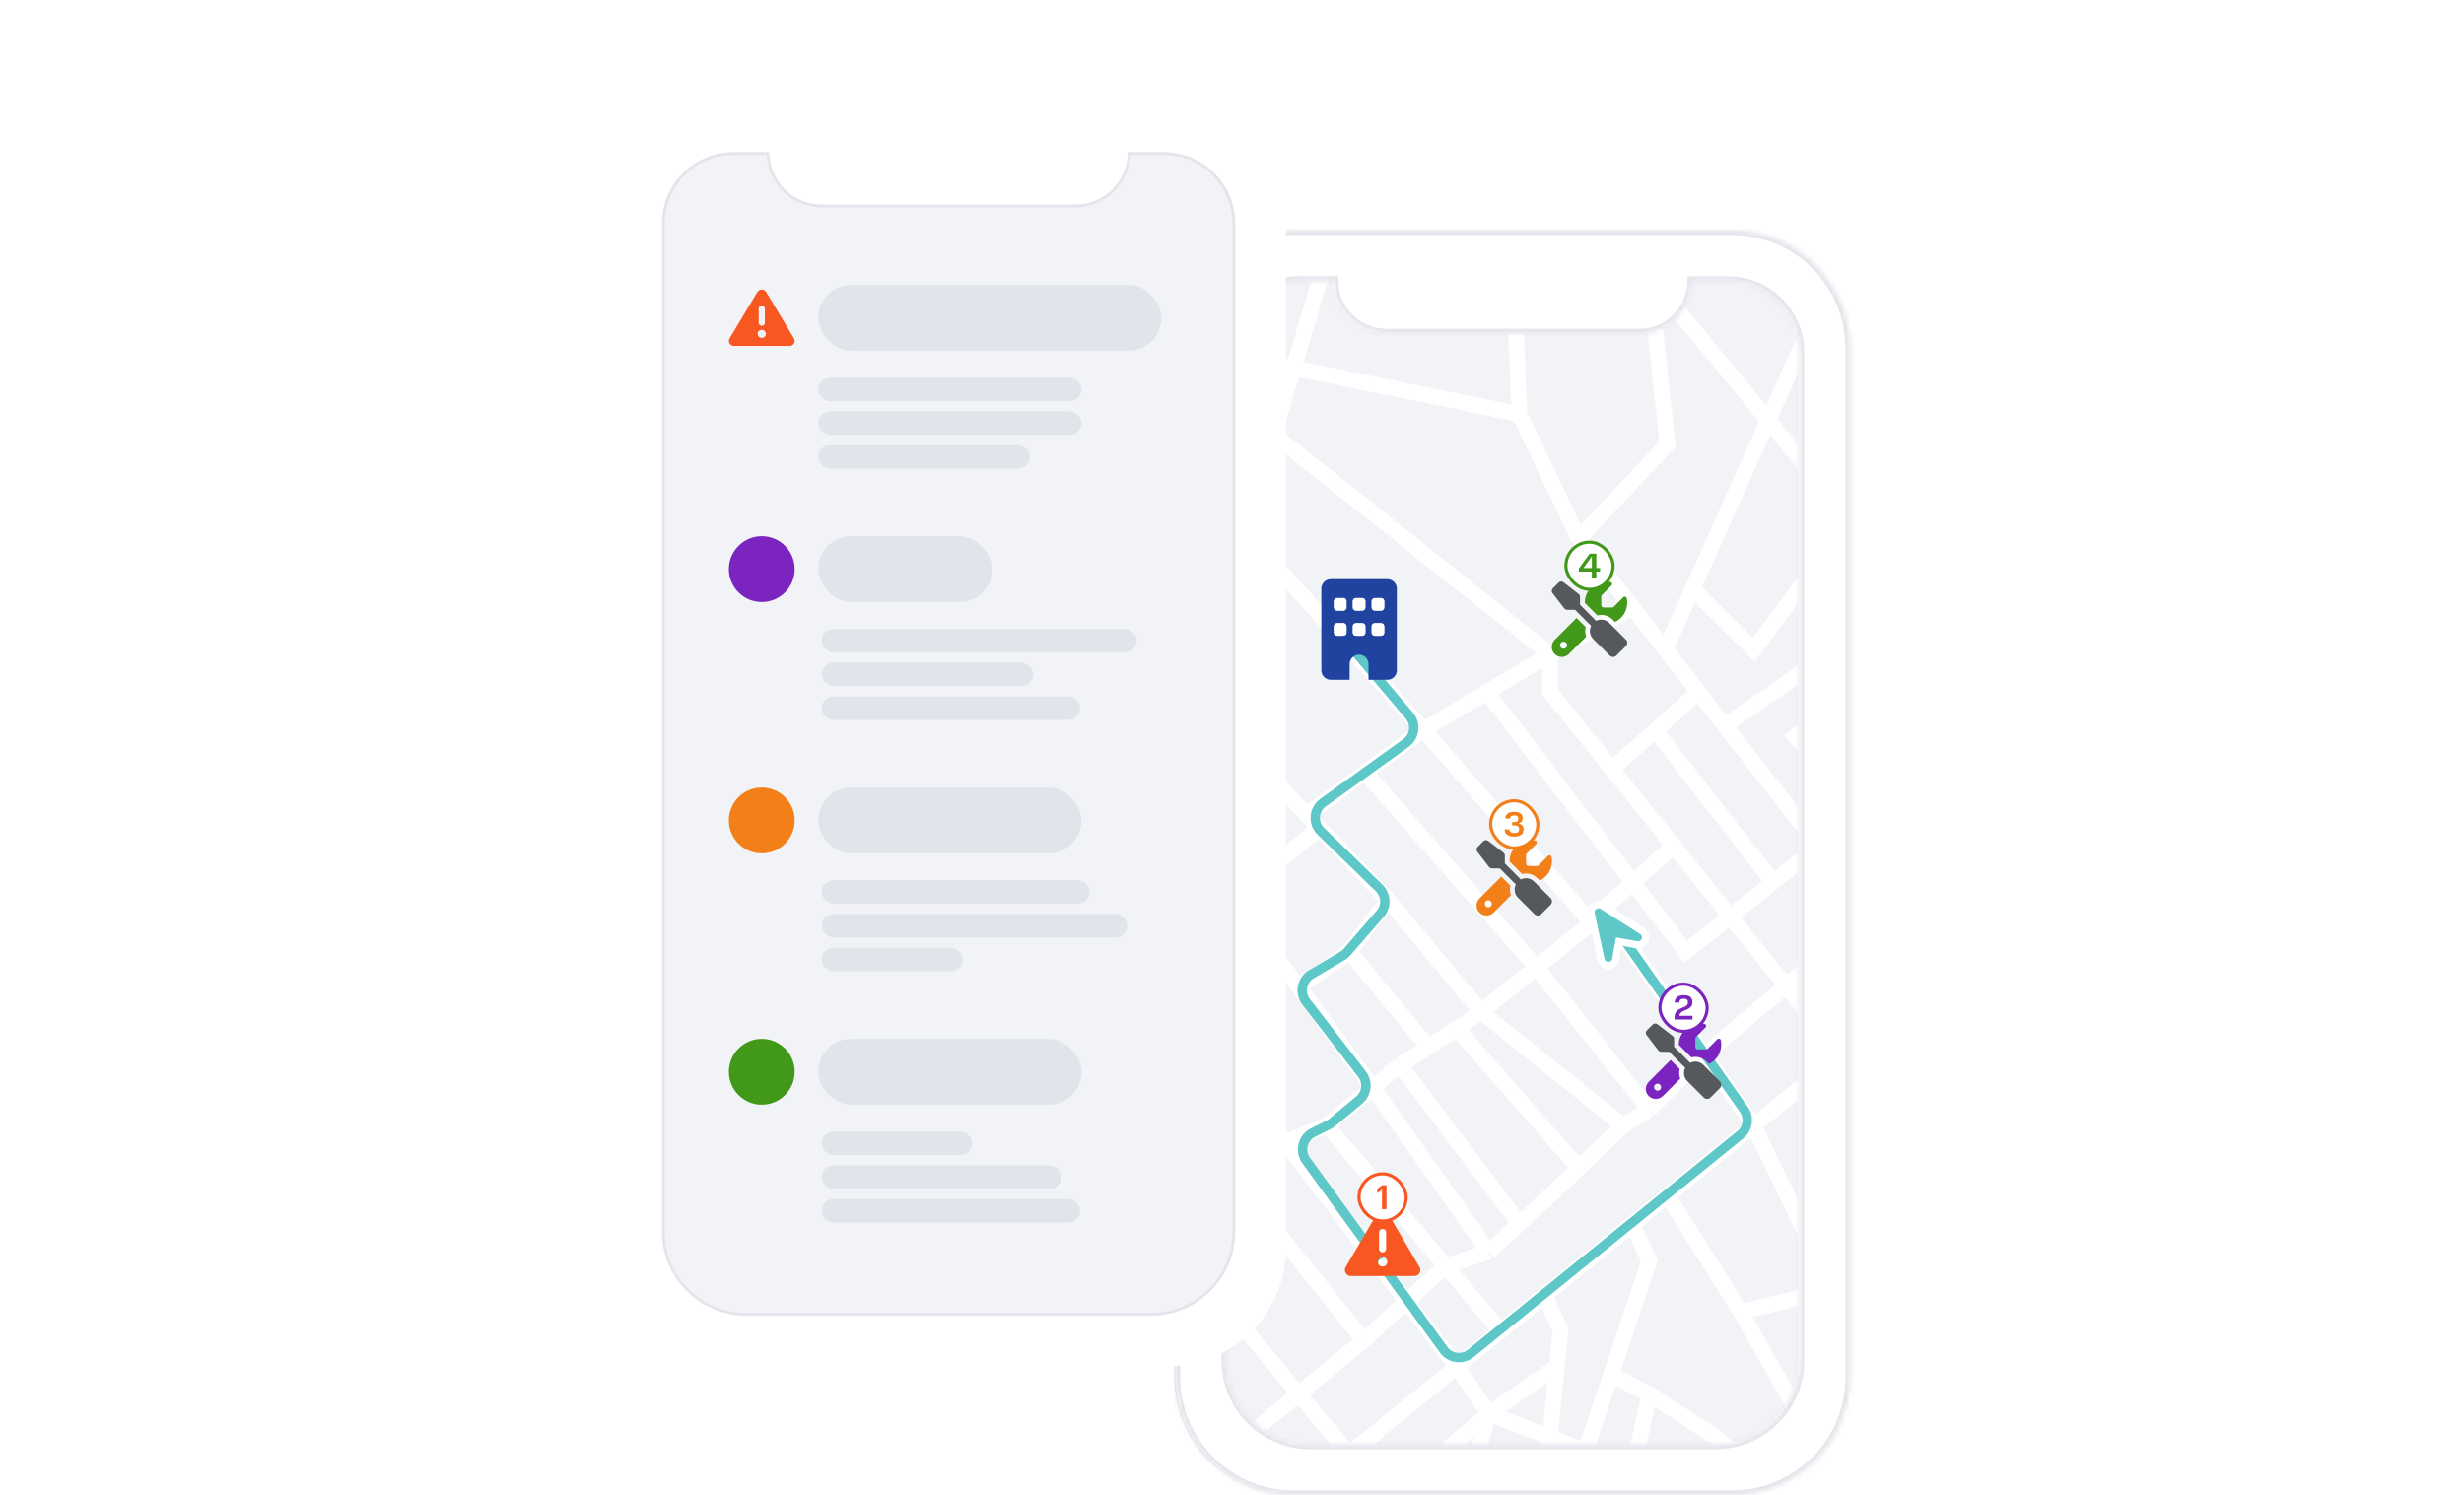 <?xml version="1.0"?>
<svg xmlns="http://www.w3.org/2000/svg" width="524" height="318" viewBox="0 0 524 318" fill="none">
<path d="M250.233 74.107C250.233 60.517 261.25 49.5 274.84 49.5H368.093C381.683 49.5 392.7 60.517 392.7 74.107V292.893C392.7 306.483 381.683 317.5 368.093 317.5H274.84C261.25 317.5 250.233 306.483 250.233 292.893V74.107Z" fill="white" stroke="#E3E5EB"/>
<g clip-path="url(#clip0_1888_23683)">
<path d="M260.493 75.003C260.493 66.585 267.318 59.76 275.736 59.76H283.358C283.358 65.926 288.357 70.925 294.523 70.925H298.894H306.515H321.759H329.38H337.002H344.624H348.41C354.576 70.925 359.575 65.926 359.575 59.76H367.197C375.615 59.76 382.44 66.585 382.44 75.003V289.307C382.44 299.211 374.411 307.24 364.506 307.24H278.426C268.522 307.24 260.493 299.211 260.493 289.307V75.003Z" fill="#F2F3F7"/>
<path d="M282.188 54.5L264.699 113.049M280.523 176.047L277.874 173.272M280.523 176.047L262.206 191.459M280.523 176.047L295.264 191.459M289.959 285.115L234.454 215.178L240.282 209.905L243.889 206.87M289.959 285.115L276.166 296.493M289.959 285.115L307.443 269.259M263.871 328.686L291.901 348.945L289.959 340.065L307.443 333.126M263.871 328.686L286.906 309.259M263.871 328.686L259.292 333.126M307.443 333.126V340.065H318.821M307.443 333.126L316.601 300.656M307.443 333.126L295.264 318.973M286.906 309.259L295.264 318.973M286.906 309.259L309.803 290.665M286.906 309.259L276.166 296.493M323.123 88.072L245.555 72.253L329.645 139.137M323.123 88.072L335.75 114.557M323.123 88.072L321.596 50.883M329.645 139.137V147.185L342.787 163.559M329.645 139.137L347.133 129.146M329.645 139.137L316.185 147.185M391.533 224.294L410.96 208.518L404.299 202.412L386.759 179.933M391.533 224.294L372.939 239.394M391.533 224.294L355.928 179.933M412.625 133.864L390.423 57.267L359.953 125.26M412.625 133.864L393.442 110.551M412.625 133.864L404.299 140.014M335.75 114.557L354.622 94.455L350.737 58.654L393.442 110.551M335.75 114.557L347.133 129.146M347.133 129.146L354.17 138.165M302.725 155.233L264.699 113.049M302.725 155.233L338.525 196.307M302.725 155.233L290.299 164.253M302.725 155.233L316.185 147.185M277.874 173.272L240.282 133.864L264.699 113.049M277.874 173.272L290.299 164.253M338.525 196.307L341.023 193.254M338.525 196.307L326.731 205.743M341.023 193.254L362.494 224.294M341.023 193.254L355.928 179.933M372.939 239.394L354.622 254.268M372.939 239.394L389.729 274.327M372.939 239.394L362.494 224.294M391.533 316.475L406.519 309.259L389.729 274.327M391.533 316.475L379.599 325.911M391.533 316.475L370.163 279.009M379.599 325.911L377.096 328.686M379.599 325.911L377.096 316.475L364.89 305.652L350.737 296.493M379.599 325.911L381.819 340.065H412.625V271.238L397.916 272.904L389.729 274.327M316.601 300.656L295.264 318.973M316.601 300.656L309.803 290.665M316.601 300.656L329.645 305.652M316.601 300.656L331.107 290.665M309.803 290.665L273.307 242.931M309.803 290.665L319.135 283.086M329.645 305.652L338.525 309.259L347.133 313.422M329.645 305.652L318.821 340.065M329.645 305.652L331.107 290.665M347.133 313.422L377.096 328.686M347.133 313.422L350.737 296.493M347.133 313.422L338.525 340.065M377.096 328.686L366.833 340.065H338.525M350.737 296.493L342.626 292.33M338.525 340.065H326.592M326.592 340.065H318.821M326.592 340.065L342.626 292.33M347.133 260.35L350.737 268.186L342.626 292.33M347.133 260.35L328.468 275.508M347.133 260.35L354.622 254.268M328.468 275.508L331.865 282.894L331.107 290.665M328.468 275.508L319.135 283.086M354.622 254.268L370.163 279.009M370.163 279.009L389.729 274.327M259.292 333.126L245.555 346.448V321.748L251.383 316.94M259.292 333.126L251.383 316.94M251.383 316.94L276.166 296.493M276.166 296.493L248.607 263.19L273.307 242.931M273.307 242.931L243.889 206.87M273.307 242.931L282.188 239.394M243.889 206.87L262.206 191.459M319.135 283.086L307.443 269.259M282.188 239.394L291.901 231.275M282.188 239.394L307.443 269.259M291.901 231.275L316.601 266.243M291.901 231.275L276.166 209.905M291.901 231.275L297.729 226.557M316.601 266.243L323.123 260.256M316.601 266.243L307.443 269.259M276.166 209.905L262.206 191.459M276.166 209.905L286.906 202.412M297.729 226.557L323.123 260.256M297.729 226.557L303.766 222.672M323.123 260.256L329.645 254.268L335.75 248.425M295.264 191.459L314.936 215.178M295.264 191.459L286.906 202.412M314.936 215.178L345.186 239.394M314.936 215.178L309.803 218.786M314.936 215.178L326.731 205.743M345.186 239.394L335.75 248.425M345.186 239.394L350.737 235.993M335.75 248.425L309.803 218.786M309.803 218.786L303.766 222.672M326.731 205.743L290.299 164.253M326.731 205.743L350.737 235.993M350.737 235.993L362.494 224.294M362.494 224.294L399.303 193.254L412.625 176.047L409.017 164.253L396.214 173.272M386.759 179.933L396.214 173.272M386.759 179.933L377.096 187.622M386.759 179.933L366.833 154.394M396.214 173.272L381.819 156.621L404.299 140.014M316.185 147.185L358.507 202.412L377.096 187.622M355.928 179.933L342.787 163.559M342.787 163.559L351.997 155.372M361.208 147.185L351.997 155.372M361.208 147.185L354.17 138.165M361.208 147.185L366.833 154.394M351.997 155.372L377.096 187.622M303.766 222.672L286.906 202.412M354.17 138.165L359.953 125.26M393.442 110.551L372.939 138.165L359.953 125.26M366.833 154.394L396.214 133.864L404.299 140.014" stroke="white" stroke-width="3.33"/>
<path d="M286 136L299.706 152.198C301.212 153.978 300.882 156.665 298.989 158.028L281.371 170.713C279.352 172.167 279.135 175.091 280.919 176.826L293.289 188.862C294.81 190.342 294.911 192.753 293.518 194.354L286.425 202.511C286.144 202.835 285.812 203.111 285.442 203.33L278.9 207.195C276.829 208.419 276.299 211.181 277.77 213.085L289.643 228.449C290.958 230.152 290.691 232.591 289.038 233.968L283.357 238.703C283.12 238.9 282.861 239.07 282.585 239.208L279.221 240.89C277.011 241.995 276.321 244.819 277.773 246.818L307.021 287.086C308.368 288.942 310.996 289.287 312.777 287.843L370.094 241.357C371.729 240.03 372.057 237.664 370.842 235.943L343 196.5" stroke="#5EC7C7" stroke-width="2" stroke-linecap="round"/>
<g filter="url(#filter0_d_1888_23683)">
<path d="M340.813 190.639C340.813 190.638 340.812 190.638 340.812 190.638C340.266 190.29 339.567 190.309 339.041 190.675C338.514 191.041 338.253 191.69 338.39 192.323C338.39 192.323 338.39 192.324 338.39 192.324L340.468 202.042C340.468 202.042 340.468 202.042 340.468 202.042C340.468 202.042 340.468 202.042 340.468 202.042C340.629 202.794 341.298 203.318 342.057 203.308C342.826 203.298 343.473 202.741 343.608 201.99L344.285 198.215L348.061 198.893C348.815 199.028 349.555 198.611 349.834 197.902C350.115 197.187 349.847 196.377 349.201 195.967C349.201 195.967 349.201 195.967 349.201 195.967L340.813 190.639Z" fill="#5EC7C7" stroke="white" stroke-width="1.528"/>
</g>
<g filter="url(#filter1_d_1888_23683)">
<path d="M281 123.006C281 121.899 281.899 121 283.006 121H295.045C296.152 121 297.051 121.899 297.051 123.006V140.395C297.051 141.503 296.152 142.401 295.045 142.401H291.032V139.057C291.032 137.95 290.133 137.051 289.025 137.051C287.918 137.051 287.019 137.95 287.019 139.057V142.401H283.006C281.899 142.401 281 141.503 281 140.395V123.006ZM284.344 130.363C283.976 130.363 283.675 130.664 283.675 131.032V132.369C283.675 132.737 283.976 133.038 284.344 133.038H285.682C286.049 133.038 286.35 132.737 286.35 132.369V131.032C286.35 130.664 286.049 130.363 285.682 130.363H284.344ZM287.688 131.032V132.369C287.688 132.737 287.989 133.038 288.357 133.038H289.694C290.062 133.038 290.363 132.737 290.363 132.369V131.032C290.363 130.664 290.062 130.363 289.694 130.363H288.357C287.989 130.363 287.688 130.664 287.688 131.032ZM292.369 130.363C292.002 130.363 291.701 130.664 291.701 131.032V132.369C291.701 132.737 292.002 133.038 292.369 133.038H293.707C294.075 133.038 294.376 132.737 294.376 132.369V131.032C294.376 130.664 294.075 130.363 293.707 130.363H292.369ZM283.675 125.682V127.019C283.675 127.387 283.976 127.688 284.344 127.688H285.682C286.049 127.688 286.35 127.387 286.35 127.019V125.682C286.35 125.314 286.049 125.013 285.682 125.013H284.344C283.976 125.013 283.675 125.314 283.675 125.682ZM288.357 125.013C287.989 125.013 287.688 125.314 287.688 125.682V127.019C287.688 127.387 287.989 127.688 288.357 127.688H289.694C290.062 127.688 290.363 127.387 290.363 127.019V125.682C290.363 125.314 290.062 125.013 289.694 125.013H288.357ZM291.701 125.682V127.019C291.701 127.387 292.002 127.688 292.369 127.688H293.707C294.075 127.688 294.376 127.387 294.376 127.019V125.682C294.376 125.314 294.075 125.013 293.707 125.013H292.369C292.002 125.013 291.701 125.314 291.701 125.682Z" fill="#1F439F"/>
<path d="M284.344 125.013C283.976 125.013 283.675 125.314 283.675 125.681V127.019C283.675 127.387 283.976 127.688 284.344 127.688H285.682C286.049 127.688 286.35 127.387 286.35 127.019V125.681C286.35 125.314 286.049 125.013 285.682 125.013H284.344ZM284.344 130.363C283.976 130.363 283.675 130.664 283.675 131.032V132.369C283.675 132.737 283.976 133.038 284.344 133.038H285.682C286.049 133.038 286.35 132.737 286.35 132.369V131.032C286.35 130.664 286.049 130.363 285.682 130.363H284.344ZM288.357 130.363C287.989 130.363 287.688 130.664 287.688 131.032V132.369C287.688 132.737 287.989 133.038 288.357 133.038H289.694C290.062 133.038 290.363 132.737 290.363 132.369V131.032C290.363 130.664 290.062 130.363 289.694 130.363H288.357ZM291.701 131.032V132.369C291.701 132.737 292.002 133.038 292.37 133.038H293.707C294.075 133.038 294.376 132.737 294.376 132.369V131.032C294.376 130.664 294.075 130.363 293.707 130.363H292.37C292.002 130.363 291.701 130.664 291.701 131.032ZM287.688 125.681V127.019C287.688 127.387 287.989 127.688 288.357 127.688H289.694C290.062 127.688 290.363 127.387 290.363 127.019V125.681C290.363 125.314 290.062 125.013 289.694 125.013H288.357C287.989 125.013 287.688 125.314 287.688 125.681ZM292.37 125.013C292.002 125.013 291.701 125.314 291.701 125.681V127.019C291.701 127.387 292.002 127.688 292.37 127.688H293.707C294.075 127.688 294.376 127.387 294.376 127.019V125.681C294.376 125.314 294.075 125.013 293.707 125.013H292.37Z" fill="white"/>
</g>
<g filter="url(#filter2_d_1888_23683)">
<path d="M351.473 215.219C351.74 214.953 352.163 214.925 352.464 215.153L355.724 217.661C355.909 217.802 356.019 218.025 356.019 218.257V219.953L359.436 223.37C360.345 222.909 361.486 223.057 362.245 223.818L365.756 227.33C366.148 227.721 366.148 228.358 365.756 228.75L363.75 230.756C363.358 231.148 362.722 231.148 362.33 230.756L358.819 227.245C358.06 226.486 357.909 225.345 358.37 224.436L354.953 221.019H353.26C353.025 221.019 352.806 220.909 352.665 220.724L350.157 217.464C349.925 217.166 349.953 216.743 350.219 216.473L351.473 215.219Z" fill="#55595E"/>
<path d="M355.279 222.762L350.624 227.418C350.226 227.816 350 228.358 350 228.922C350 230.098 350.953 231.051 352.129 231.051C352.693 231.051 353.235 230.825 353.633 230.427L357.326 226.734C357.082 226.079 357.044 225.367 357.214 224.693L355.279 222.759V222.762ZM363.449 223.605C364.985 222.884 366.051 221.323 366.051 219.514C366.051 219.185 366.016 218.865 365.951 218.558C365.875 218.207 365.446 218.116 365.192 218.37L363.189 220.373C363.095 220.467 362.966 220.521 362.834 220.521H361.035C360.759 220.521 360.533 220.295 360.533 220.019V218.216C360.533 218.085 360.587 217.956 360.681 217.862L362.684 215.859C362.938 215.605 362.847 215.176 362.496 215.1C362.186 215.034 361.866 215 361.537 215C359.044 215 357.022 217.022 357.022 219.514C357.022 219.524 357.022 219.53 357.022 219.539L359.696 222.214C360.825 221.928 362.073 222.229 362.957 223.113L363.449 223.605ZM352.508 227.791C352.708 227.791 352.899 227.87 353.04 228.011C353.181 228.152 353.26 228.343 353.26 228.543C353.26 228.743 353.181 228.934 353.04 229.075C352.899 229.216 352.708 229.295 352.508 229.295C352.308 229.295 352.117 229.216 351.976 229.075C351.835 228.934 351.756 228.743 351.756 228.543C351.756 228.343 351.835 228.152 351.976 228.011C352.117 227.87 352.308 227.791 352.508 227.791Z" fill="#7B24BF"/>
<rect x="353.01" y="206.64" width="10.032" height="10.032" rx="5.016" fill="white"/>
<rect x="353.01" y="206.64" width="10.032" height="10.032" rx="5.016" stroke="#7B24BF" stroke-width="0.669"/>
<path d="M356.113 213.729C356.113 213.42 356.152 213.158 356.231 212.942C356.314 212.726 356.422 212.543 356.554 212.391C356.687 212.238 356.836 212.113 357.003 212.015C357.175 211.912 357.349 211.822 357.525 211.743C357.707 211.665 357.881 211.594 358.048 211.53C358.219 211.461 358.371 211.385 358.504 211.302C358.636 211.218 358.742 211.12 358.82 211.007C358.903 210.895 358.945 210.752 358.945 210.581V210.382C358.945 210.161 358.869 210.002 358.717 209.904C358.57 209.801 358.357 209.749 358.077 209.749C357.753 209.749 357.518 209.808 357.371 209.926C357.224 210.044 357.138 210.255 357.113 210.559H356.135C356.15 210.269 356.204 210.027 356.297 209.83C356.395 209.629 356.527 209.467 356.694 209.345C356.861 209.217 357.059 209.127 357.29 209.073C357.525 209.019 357.788 208.992 358.077 208.992C358.366 208.992 358.624 209.019 358.849 209.073C359.08 209.122 359.274 209.205 359.431 209.323C359.588 209.44 359.708 209.593 359.791 209.779C359.875 209.965 359.916 210.193 359.916 210.463C359.916 210.797 359.85 211.066 359.718 211.272C359.585 211.478 359.418 211.647 359.217 211.78C359.016 211.907 358.798 212.015 358.563 212.104C358.327 212.192 358.106 212.288 357.9 212.391C357.694 212.494 357.518 212.619 357.371 212.766C357.229 212.913 357.15 213.111 357.135 213.362H359.931V214.156H356.113V213.729Z" fill="#7B24BF"/>
</g>
<g filter="url(#filter3_d_1888_23683)">
<path d="M315.473 176.219C315.74 175.953 316.163 175.925 316.464 176.153L319.724 178.661C319.909 178.802 320.019 179.025 320.019 179.257V180.953L323.436 184.37C324.345 183.909 325.486 184.057 326.245 184.818L329.756 188.33C330.148 188.721 330.148 189.358 329.756 189.75L327.75 191.756C327.358 192.148 326.722 192.148 326.33 191.756L322.819 188.245C322.06 187.486 321.909 186.345 322.37 185.436L318.953 182.019H317.26C317.025 182.019 316.806 181.909 316.665 181.724L314.157 178.464C313.925 178.166 313.953 177.743 314.219 177.473L315.473 176.219Z" fill="#55595E"/>
<path d="M319.279 183.762L314.624 188.418C314.226 188.816 314 189.358 314 189.922C314 191.098 314.953 192.051 316.129 192.051C316.693 192.051 317.235 191.825 317.633 191.427L321.326 187.734C321.082 187.079 321.044 186.367 321.214 185.693L319.279 183.759V183.762ZM327.449 184.605C328.985 183.884 330.051 182.323 330.051 180.514C330.051 180.185 330.016 179.865 329.951 179.558C329.875 179.207 329.446 179.116 329.192 179.37L327.189 181.373C327.095 181.467 326.966 181.521 326.834 181.521H325.035C324.759 181.521 324.533 181.295 324.533 181.019V179.216C324.533 179.085 324.587 178.956 324.681 178.862L326.684 176.859C326.938 176.605 326.847 176.176 326.496 176.1C326.186 176.034 325.866 176 325.537 176C323.044 176 321.022 178.022 321.022 180.514C321.022 180.524 321.022 180.53 321.022 180.539L323.696 183.214C324.825 182.928 326.073 183.229 326.957 184.113L327.449 184.605ZM316.508 188.791C316.708 188.791 316.899 188.87 317.04 189.011C317.181 189.152 317.26 189.343 317.26 189.543C317.26 189.743 317.181 189.934 317.04 190.075C316.899 190.216 316.708 190.295 316.508 190.295C316.308 190.295 316.117 190.216 315.976 190.075C315.835 189.934 315.756 189.743 315.756 189.543C315.756 189.343 315.835 189.152 315.976 189.011C316.117 188.87 316.308 188.791 316.508 188.791Z" fill="#F27F18"/>
<rect x="317.01" y="167.64" width="10.032" height="10.032" rx="5.016" fill="white"/>
<rect x="317.01" y="167.64" width="10.032" height="10.032" rx="5.016" stroke="#F27F18" stroke-width="0.669"/>
<path d="M320.967 173.722C320.987 173.972 321.082 174.163 321.254 174.295C321.426 174.428 321.686 174.494 322.034 174.494C322.382 174.494 322.637 174.435 322.799 174.317C322.961 174.2 323.042 174.023 323.042 173.788V173.567C323.042 173.332 322.954 173.16 322.777 173.052C322.605 172.939 322.365 172.883 322.056 172.883H321.57V172.162H322.049C322.299 172.162 322.497 172.113 322.645 172.015C322.792 171.912 322.865 171.757 322.865 171.551V171.345C322.865 171.13 322.794 170.978 322.652 170.889C322.515 170.796 322.311 170.749 322.041 170.749C321.767 170.749 321.551 170.799 321.394 170.897C321.242 170.99 321.149 171.166 321.114 171.426H320.114C320.148 170.926 320.33 170.563 320.658 170.337C320.987 170.107 321.438 169.992 322.012 169.992C322.586 169.992 323.03 170.1 323.343 170.315C323.662 170.526 323.822 170.86 323.822 171.316C323.822 171.615 323.748 171.863 323.601 172.059C323.454 172.25 323.231 172.385 322.931 172.464C323.27 172.537 323.532 172.677 323.719 172.883C323.91 173.084 324.006 173.356 324.006 173.7C324.006 174.229 323.839 174.622 323.505 174.877C323.177 175.127 322.681 175.252 322.019 175.252C321.372 175.252 320.874 175.129 320.526 174.884C320.178 174.639 319.991 174.251 319.967 173.722H320.967Z" fill="#F27F18"/>
</g>
<g filter="url(#filter4_d_1888_23683)">
<path d="M331.473 121.219C331.74 120.953 332.163 120.925 332.464 121.153L335.724 123.661C335.909 123.802 336.019 124.025 336.019 124.257V125.953L339.436 129.37C340.345 128.909 341.486 129.057 342.245 129.818L345.756 133.33C346.148 133.721 346.148 134.358 345.756 134.75L343.75 136.756C343.358 137.148 342.722 137.148 342.33 136.756L338.819 133.245C338.06 132.486 337.909 131.345 338.37 130.436L334.953 127.019H333.26C333.025 127.019 332.806 126.909 332.665 126.724L330.157 123.464C329.925 123.166 329.953 122.743 330.219 122.473L331.473 121.219Z" fill="#55595E"/>
<path d="M335.279 128.762L330.624 133.418C330.226 133.816 330 134.358 330 134.922C330 136.098 330.953 137.051 332.129 137.051C332.693 137.051 333.235 136.825 333.633 136.427L337.326 132.734C337.082 132.079 337.044 131.367 337.214 130.693L335.279 128.759V128.762ZM343.449 129.605C344.985 128.884 346.051 127.323 346.051 125.514C346.051 125.185 346.016 124.865 345.951 124.558C345.875 124.207 345.446 124.116 345.192 124.37L343.189 126.373C343.095 126.467 342.966 126.521 342.834 126.521H341.035C340.759 126.521 340.533 126.295 340.533 126.019V124.216C340.533 124.085 340.587 123.956 340.681 123.862L342.684 121.859C342.938 121.605 342.847 121.176 342.496 121.1C342.186 121.034 341.866 121 341.537 121C339.044 121 337.022 123.022 337.022 125.514C337.022 125.524 337.022 125.53 337.022 125.539L339.696 128.214C340.825 127.928 342.073 128.229 342.957 129.113L343.449 129.605ZM332.508 133.791C332.708 133.791 332.899 133.87 333.04 134.011C333.181 134.152 333.26 134.343 333.26 134.543C333.26 134.743 333.181 134.934 333.04 135.075C332.899 135.216 332.708 135.295 332.508 135.295C332.308 135.295 332.117 135.216 331.976 135.075C331.835 134.934 331.756 134.743 331.756 134.543C331.756 134.343 331.835 134.152 331.976 134.011C332.117 133.87 332.308 133.791 332.508 133.791Z" fill="#429919"/>
<rect x="333.01" y="112.64" width="10.032" height="10.032" rx="5.016" fill="white"/>
<rect x="333.01" y="112.64" width="10.032" height="10.032" rx="5.016" stroke="#429919" stroke-width="0.669"/>
<path d="M338.063 115.08H339.483V118.14H340.277V118.891H339.483V120.156H338.527V118.891H335.76V118.243L338.063 115.08ZM338.527 118.14V115.676L336.731 118.14H338.527Z" fill="#429919"/>
</g>
<g filter="url(#filter5_d_1888_23683)">
<path d="M294.778 259.768C294.778 259.351 294.442 259.016 294.025 259.016C293.608 259.016 293.273 259.351 293.273 259.768V263.279C293.273 263.696 293.608 264.032 294.025 264.032C294.442 264.032 294.778 263.696 294.778 263.279V259.768ZM294.025 267.041C294.291 267.041 294.547 266.936 294.735 266.748C294.923 266.559 295.029 266.304 295.029 266.038C295.029 265.772 294.923 265.517 294.735 265.329C294.547 265.141 294.291 265.035 294.025 265.035C293.759 265.035 293.504 265.141 293.316 265.329C293.128 265.517 293.022 265.772 293.022 266.038C293.022 266.304 293.128 266.559 293.316 266.748C293.504 266.936 293.759 267.041 294.025 267.041Z" fill="white"/>
<path d="M294.026 254.669C294.471 254.669 294.881 254.904 295.107 255.289L301.879 266.826C302.107 267.215 302.107 267.694 301.885 268.083C301.662 268.472 301.245 268.713 300.797 268.713H287.254C286.806 268.713 286.389 268.472 286.166 268.083C285.944 267.694 285.947 267.212 286.172 266.826L292.944 255.289C293.17 254.904 293.58 254.669 294.026 254.669ZM294.026 258.681C293.609 258.681 293.273 259.017 293.273 259.434V262.945C293.273 263.362 293.609 263.697 294.026 263.697C294.442 263.697 294.778 263.362 294.778 262.945V259.434C294.778 259.017 294.442 258.681 294.026 258.681ZM295.029 265.704C295.029 265.438 294.923 265.183 294.735 264.994C294.547 264.806 294.292 264.701 294.026 264.701C293.759 264.701 293.504 264.806 293.316 264.994C293.128 265.183 293.022 265.438 293.022 265.704C293.022 265.97 293.128 266.225 293.316 266.413C293.504 266.601 293.759 266.707 294.026 266.707C294.292 266.707 294.547 266.601 294.735 266.413C294.923 266.225 295.029 265.97 295.029 265.704Z" fill="#F95721"/>
<rect x="289.01" y="246.978" width="10.032" height="10.032" rx="5.016" fill="white"/>
<rect x="289.01" y="246.978" width="10.032" height="10.032" rx="5.016" stroke="#F85722" stroke-width="0.669"/>
<path d="M293.897 249.418H294.861V254.494H293.897V250.33L292.882 251.102V250.183L293.897 249.418Z" fill="#F85722"/>
</g>
</g>
<mask id="path-24-inside-1_1888_23683" fill="white">
<path fill-rule="evenodd" clip-rule="evenodd" d="M275.107 49C261.241 49 250 60.241 250 74.107V292.893C250 306.759 261.241 318 275.107 318H368.36C382.226 318 393.467 306.759 393.467 292.893V74.107C393.467 60.241 382.226 49 368.36 49H275.107ZM276.003 59.76C267.585 59.76 260.76 66.585 260.76 75.003V289.307C260.76 299.211 268.789 307.24 278.693 307.24H364.773C374.678 307.24 382.707 299.211 382.707 289.307V75.003C382.707 66.585 375.882 59.76 367.463 59.76H359.842C359.842 65.926 354.843 70.925 348.677 70.925H344.89H337.269H329.647H322.025H306.782H299.16H294.789C288.623 70.925 283.625 65.926 283.625 59.76H276.003Z"/>
</mask>
<path fill-rule="evenodd" clip-rule="evenodd" d="M275.107 49C261.241 49 250 60.241 250 74.107V292.893C250 306.759 261.241 318 275.107 318H368.36C382.226 318 393.467 306.759 393.467 292.893V74.107C393.467 60.241 382.226 49 368.36 49H275.107ZM276.003 59.76C267.585 59.76 260.76 66.585 260.76 75.003V289.307C260.76 299.211 268.789 307.24 278.693 307.24H364.773C374.678 307.24 382.707 299.211 382.707 289.307V75.003C382.707 66.585 375.882 59.76 367.463 59.76H359.842C359.842 65.926 354.843 70.925 348.677 70.925H344.89H337.269H329.647H322.025H306.782H299.16H294.789C288.623 70.925 283.625 65.926 283.625 59.76H276.003Z" fill="white"/>
<path d="M359.842 59.76V58.76H358.842V59.76H359.842ZM283.625 59.76H284.625V58.76H283.625V59.76ZM251 74.107C251 60.793 261.793 50 275.107 50V48C260.688 48 249 59.688 249 74.107H251ZM251 292.893V74.107H249V292.893H251ZM275.107 317C261.793 317 251 306.207 251 292.893H249C249 307.312 260.688 319 275.107 319V317ZM368.36 317H275.107V319H368.36V317ZM392.467 292.893C392.467 306.207 381.674 317 368.36 317V319C382.778 319 394.467 307.312 394.467 292.893H392.467ZM392.467 74.107V292.893H394.467V74.107H392.467ZM368.36 50C381.674 50 392.467 60.793 392.467 74.107H394.467C394.467 59.688 382.778 48 368.36 48V50ZM275.107 50H368.36V48H275.107V50ZM261.76 75.003C261.76 67.137 268.137 60.76 276.003 60.76V58.76C267.032 58.76 259.76 66.032 259.76 75.003H261.76ZM261.76 289.307V75.003H259.76V289.307H261.76ZM278.693 306.24C269.341 306.24 261.76 298.659 261.76 289.307H259.76C259.76 299.763 268.237 308.24 278.693 308.24V306.24ZM364.773 306.24H278.693V308.24H364.773V306.24ZM381.707 289.307C381.707 298.659 374.125 306.24 364.773 306.24V308.24C375.23 308.24 383.707 299.763 383.707 289.307H381.707ZM381.707 75.003V289.307H383.707V75.003H381.707ZM367.463 60.76C375.33 60.76 381.707 67.137 381.707 75.003H383.707C383.707 66.032 376.434 58.76 367.463 58.76V60.76ZM359.842 60.76H367.463V58.76H359.842V60.76ZM348.677 71.925C355.395 71.925 360.842 66.478 360.842 59.76H358.842C358.842 65.374 354.291 69.925 348.677 69.925V71.925ZM344.89 71.925H348.677V69.925H344.89V71.925ZM337.269 71.925H344.89V69.925H337.269V71.925ZM329.647 71.925H337.269V69.925H329.647V71.925ZM322.025 71.925H329.647V69.925H322.025V71.925ZM306.782 71.925H322.025V69.925H306.782V71.925ZM299.16 71.925H306.782V69.925H299.16V71.925ZM294.789 71.925H299.16V69.925H294.789V71.925ZM282.625 59.76C282.625 66.478 288.071 71.925 294.789 71.925V69.925C289.176 69.925 284.625 65.374 284.625 59.76H282.625ZM276.003 60.76H283.625V58.76H276.003V60.76Z" fill="#E3E5EB" mask="url(#path-24-inside-1_1888_23683)"/>
<g filter="url(#filter6_d_1888_23683)">
<path d="M130 43.107C130 29.241 141.241 18 155.107 18H248.36C262.226 18 273.467 29.241 273.467 43.107V261.893C273.467 275.759 262.226 287 248.36 287H155.107C141.241 287 130 275.759 130 261.893V43.107Z" fill="white"/>
<path d="M141.063 44.003C141.063 35.752 147.752 29.063 156.003 29.063H163.326C163.486 35.257 168.558 40.228 174.79 40.228H179.161H186.782H202.026H209.647H217.269H224.891H228.677C234.909 40.228 239.98 35.257 240.141 29.063H247.463C255.715 29.063 262.403 35.752 262.403 44.003V258.307C262.403 268.044 254.51 275.937 244.773 275.937H158.693C148.956 275.937 141.063 268.044 141.063 258.307V44.003Z" fill="#F2F3F7" stroke="#E3E5EB" stroke-width="0.606"/>
<rect x="174" y="57" width="73" height="14" rx="7" fill="#E1E5EB"/>
<rect x="174" y="76.727" width="56" height="5" rx="2.5" fill="#E1E5EB"/>
<rect x="174" y="83.9" width="56" height="5" rx="2.5" fill="#E1E5EB"/>
<rect x="174" y="91.073" width="45" height="5" rx="2.5" fill="#E1E5EB"/>
<path d="M162.001 58C162.39 58 162.748 58.201 162.945 58.53L168.851 68.388C169.051 68.72 169.051 69.129 168.857 69.462C168.663 69.794 168.299 70 167.908 70H156.095C155.703 70 155.34 69.794 155.146 69.462C154.951 69.129 154.954 68.717 155.151 68.388L161.058 58.53C161.255 58.201 161.613 58 162.001 58ZM162.001 61.429C161.638 61.429 161.345 61.715 161.345 62.071V65.071C161.345 65.428 161.638 65.714 162.001 65.714C162.365 65.714 162.657 65.428 162.657 65.071V62.071C162.657 61.715 162.365 61.429 162.001 61.429ZM162.876 67.429C162.876 67.201 162.784 66.983 162.62 66.823C162.456 66.662 162.233 66.571 162.001 66.571C161.769 66.571 161.547 66.662 161.382 66.823C161.218 66.983 161.126 67.201 161.126 67.429C161.126 67.656 161.218 67.874 161.382 68.035C161.547 68.195 161.769 68.286 162.001 68.286C162.233 68.286 162.456 68.195 162.62 68.035C162.784 67.874 162.876 67.656 162.876 67.429Z" fill="#F95721"/>
<circle cx="162" cy="117.453" r="7" fill="#7B24BF"/>
<rect x="174" y="110.453" width="37" height="14" rx="7" fill="#E1E5EB"/>
<rect x="174.727" y="130.18" width="67" height="5" rx="2.5" fill="#E1E5EB"/>
<rect x="174.727" y="137.353" width="45" height="5" rx="2.5" fill="#E1E5EB"/>
<rect x="174.727" y="144.527" width="55" height="5" rx="2.5" fill="#E1E5EB"/>
<circle cx="162" cy="170.907" r="7" fill="#F27F18"/>
<rect x="174" y="163.907" width="56" height="14" rx="7" fill="#E1E5EB"/>
<rect x="174.727" y="183.633" width="57" height="5" rx="2.5" fill="#E1E5EB"/>
<rect x="174.727" y="190.807" width="65" height="5" rx="2.5" fill="#E1E5EB"/>
<rect x="174.727" y="197.98" width="30" height="5" rx="2.5" fill="#E1E5EB"/>
<circle cx="162" cy="224.36" r="7" fill="#429919"/>
<rect x="174" y="217.36" width="56" height="14" rx="7" fill="#E1E5EB"/>
<rect x="174.727" y="237.087" width="32" height="5" rx="2.5" fill="#E1E5EB"/>
<rect x="174.727" y="244.26" width="51" height="5" rx="2.5" fill="#E1E5EB"/>
<rect x="174.727" y="251.433" width="55" height="5" rx="2.5" fill="#E1E5EB"/>
</g>
<defs>
<filter id="filter0_d_1888_23683" x="327.926" y="182.963" width="29.431" height="29.431" filterUnits="userSpaceOnUse" color-interpolation-filters="sRGB">
<feFlood flood-opacity="0" result="BackgroundImageFix"/>
<feColorMatrix in="SourceAlpha" type="matrix" values="0 0 0 0 0 0 0 0 0 0 0 0 0 0 0 0 0 0 127 0" result="hardAlpha"/>
<feOffset dy="2.037"/>
<feGaussianBlur stdDeviation="2.037"/>
<feComposite in2="hardAlpha" operator="out"/>
<feColorMatrix type="matrix" values="0 0 0 0 0 0 0 0 0 0 0 0 0 0 0 0 0 0 0.15 0"/>
<feBlend mode="normal" in2="BackgroundImageFix" result="effect1_dropShadow_1888_23683"/>
<feBlend mode="normal" in="SourceGraphic" in2="effect1_dropShadow_1888_23683" result="shape"/>
</filter>
<filter id="filter1_d_1888_23683" x="276.64" y="118.82" width="24.772" height="30.122" filterUnits="userSpaceOnUse" color-interpolation-filters="sRGB">
<feFlood flood-opacity="0" result="BackgroundImageFix"/>
<feColorMatrix in="SourceAlpha" type="matrix" values="0 0 0 0 0 0 0 0 0 0 0 0 0 0 0 0 0 0 127 0" result="hardAlpha"/>
<feOffset dy="2.18"/>
<feGaussianBlur stdDeviation="2.18"/>
<feComposite in2="hardAlpha" operator="out"/>
<feColorMatrix type="matrix" values="0 0 0 0 0 0 0 0 0 0 0 0 0 0 0 0 0 0 0.15 0"/>
<feBlend mode="normal" in2="BackgroundImageFix" result="effect1_dropShadow_1888_23683"/>
<feBlend mode="normal" in="SourceGraphic" in2="effect1_dropShadow_1888_23683" result="shape"/>
</filter>
<filter id="filter2_d_1888_23683" x="344.649" y="203.631" width="26.752" height="35.446" filterUnits="userSpaceOnUse" color-interpolation-filters="sRGB">
<feFlood flood-opacity="0" result="BackgroundImageFix"/>
<feColorMatrix in="SourceAlpha" type="matrix" values="0 0 0 0 0 0 0 0 0 0 0 0 0 0 0 0 0 0 127 0" result="hardAlpha"/>
<feOffset dy="2.675"/>
<feGaussianBlur stdDeviation="2.675"/>
<feComposite in2="hardAlpha" operator="out"/>
<feColorMatrix type="matrix" values="0 0 0 0 0 0 0 0 0 0 0 0 0 0 0 0 0 0 0.15 0"/>
<feBlend mode="normal" in2="BackgroundImageFix" result="effect1_dropShadow_1888_23683"/>
<feBlend mode="normal" in="SourceGraphic" in2="effect1_dropShadow_1888_23683" result="shape"/>
</filter>
<filter id="filter3_d_1888_23683" x="308.649" y="164.631" width="26.752" height="35.446" filterUnits="userSpaceOnUse" color-interpolation-filters="sRGB">
<feFlood flood-opacity="0" result="BackgroundImageFix"/>
<feColorMatrix in="SourceAlpha" type="matrix" values="0 0 0 0 0 0 0 0 0 0 0 0 0 0 0 0 0 0 127 0" result="hardAlpha"/>
<feOffset dy="2.675"/>
<feGaussianBlur stdDeviation="2.675"/>
<feComposite in2="hardAlpha" operator="out"/>
<feColorMatrix type="matrix" values="0 0 0 0 0 0 0 0 0 0 0 0 0 0 0 0 0 0 0.15 0"/>
<feBlend mode="normal" in2="BackgroundImageFix" result="effect1_dropShadow_1888_23683"/>
<feBlend mode="normal" in="SourceGraphic" in2="effect1_dropShadow_1888_23683" result="shape"/>
</filter>
<filter id="filter4_d_1888_23683" x="324.649" y="109.631" width="26.752" height="35.446" filterUnits="userSpaceOnUse" color-interpolation-filters="sRGB">
<feFlood flood-opacity="0" result="BackgroundImageFix"/>
<feColorMatrix in="SourceAlpha" type="matrix" values="0 0 0 0 0 0 0 0 0 0 0 0 0 0 0 0 0 0 127 0" result="hardAlpha"/>
<feOffset dy="2.675"/>
<feGaussianBlur stdDeviation="2.675"/>
<feComposite in2="hardAlpha" operator="out"/>
<feColorMatrix type="matrix" values="0 0 0 0 0 0 0 0 0 0 0 0 0 0 0 0 0 0 0.15 0"/>
<feBlend mode="normal" in2="BackgroundImageFix" result="effect1_dropShadow_1888_23683"/>
<feBlend mode="normal" in="SourceGraphic" in2="effect1_dropShadow_1888_23683" result="shape"/>
</filter>
<filter id="filter5_d_1888_23683" x="280.65" y="243.968" width="26.752" height="34.108" filterUnits="userSpaceOnUse" color-interpolation-filters="sRGB">
<feFlood flood-opacity="0" result="BackgroundImageFix"/>
<feColorMatrix in="SourceAlpha" type="matrix" values="0 0 0 0 0 0 0 0 0 0 0 0 0 0 0 0 0 0 127 0" result="hardAlpha"/>
<feOffset dy="2.675"/>
<feGaussianBlur stdDeviation="2.675"/>
<feComposite in2="hardAlpha" operator="out"/>
<feColorMatrix type="matrix" values="0 0 0 0 0 0 0 0 0 0 0 0 0 0 0 0 0 0 0.15 0"/>
<feBlend mode="normal" in2="BackgroundImageFix" result="effect1_dropShadow_1888_23683"/>
<feBlend mode="normal" in="SourceGraphic" in2="effect1_dropShadow_1888_23683" result="shape"/>
</filter>
<filter id="filter6_d_1888_23683" x="108.48" y="0.067" width="186.507" height="312.04" filterUnits="userSpaceOnUse" color-interpolation-filters="sRGB">
<feFlood flood-opacity="0" result="BackgroundImageFix"/>
<feColorMatrix in="SourceAlpha" type="matrix" values="0 0 0 0 0 0 0 0 0 0 0 0 0 0 0 0 0 0 127 0" result="hardAlpha"/>
<feOffset dy="3.587"/>
<feGaussianBlur stdDeviation="10.76"/>
<feComposite in2="hardAlpha" operator="out"/>
<feColorMatrix type="matrix" values="0 0 0 0 0 0 0 0 0 0 0 0 0 0 0 0 0 0 0.25 0"/>
<feBlend mode="normal" in2="BackgroundImageFix" result="effect1_dropShadow_1888_23683"/>
<feBlend mode="normal" in="SourceGraphic" in2="effect1_dropShadow_1888_23683" result="shape"/>
</filter>
<clipPath id="clip0_1888_23683">
<rect width="121.947" height="247.48" fill="white" transform="translate(260.493 59.76)"/>
</clipPath>
</defs>
</svg>
